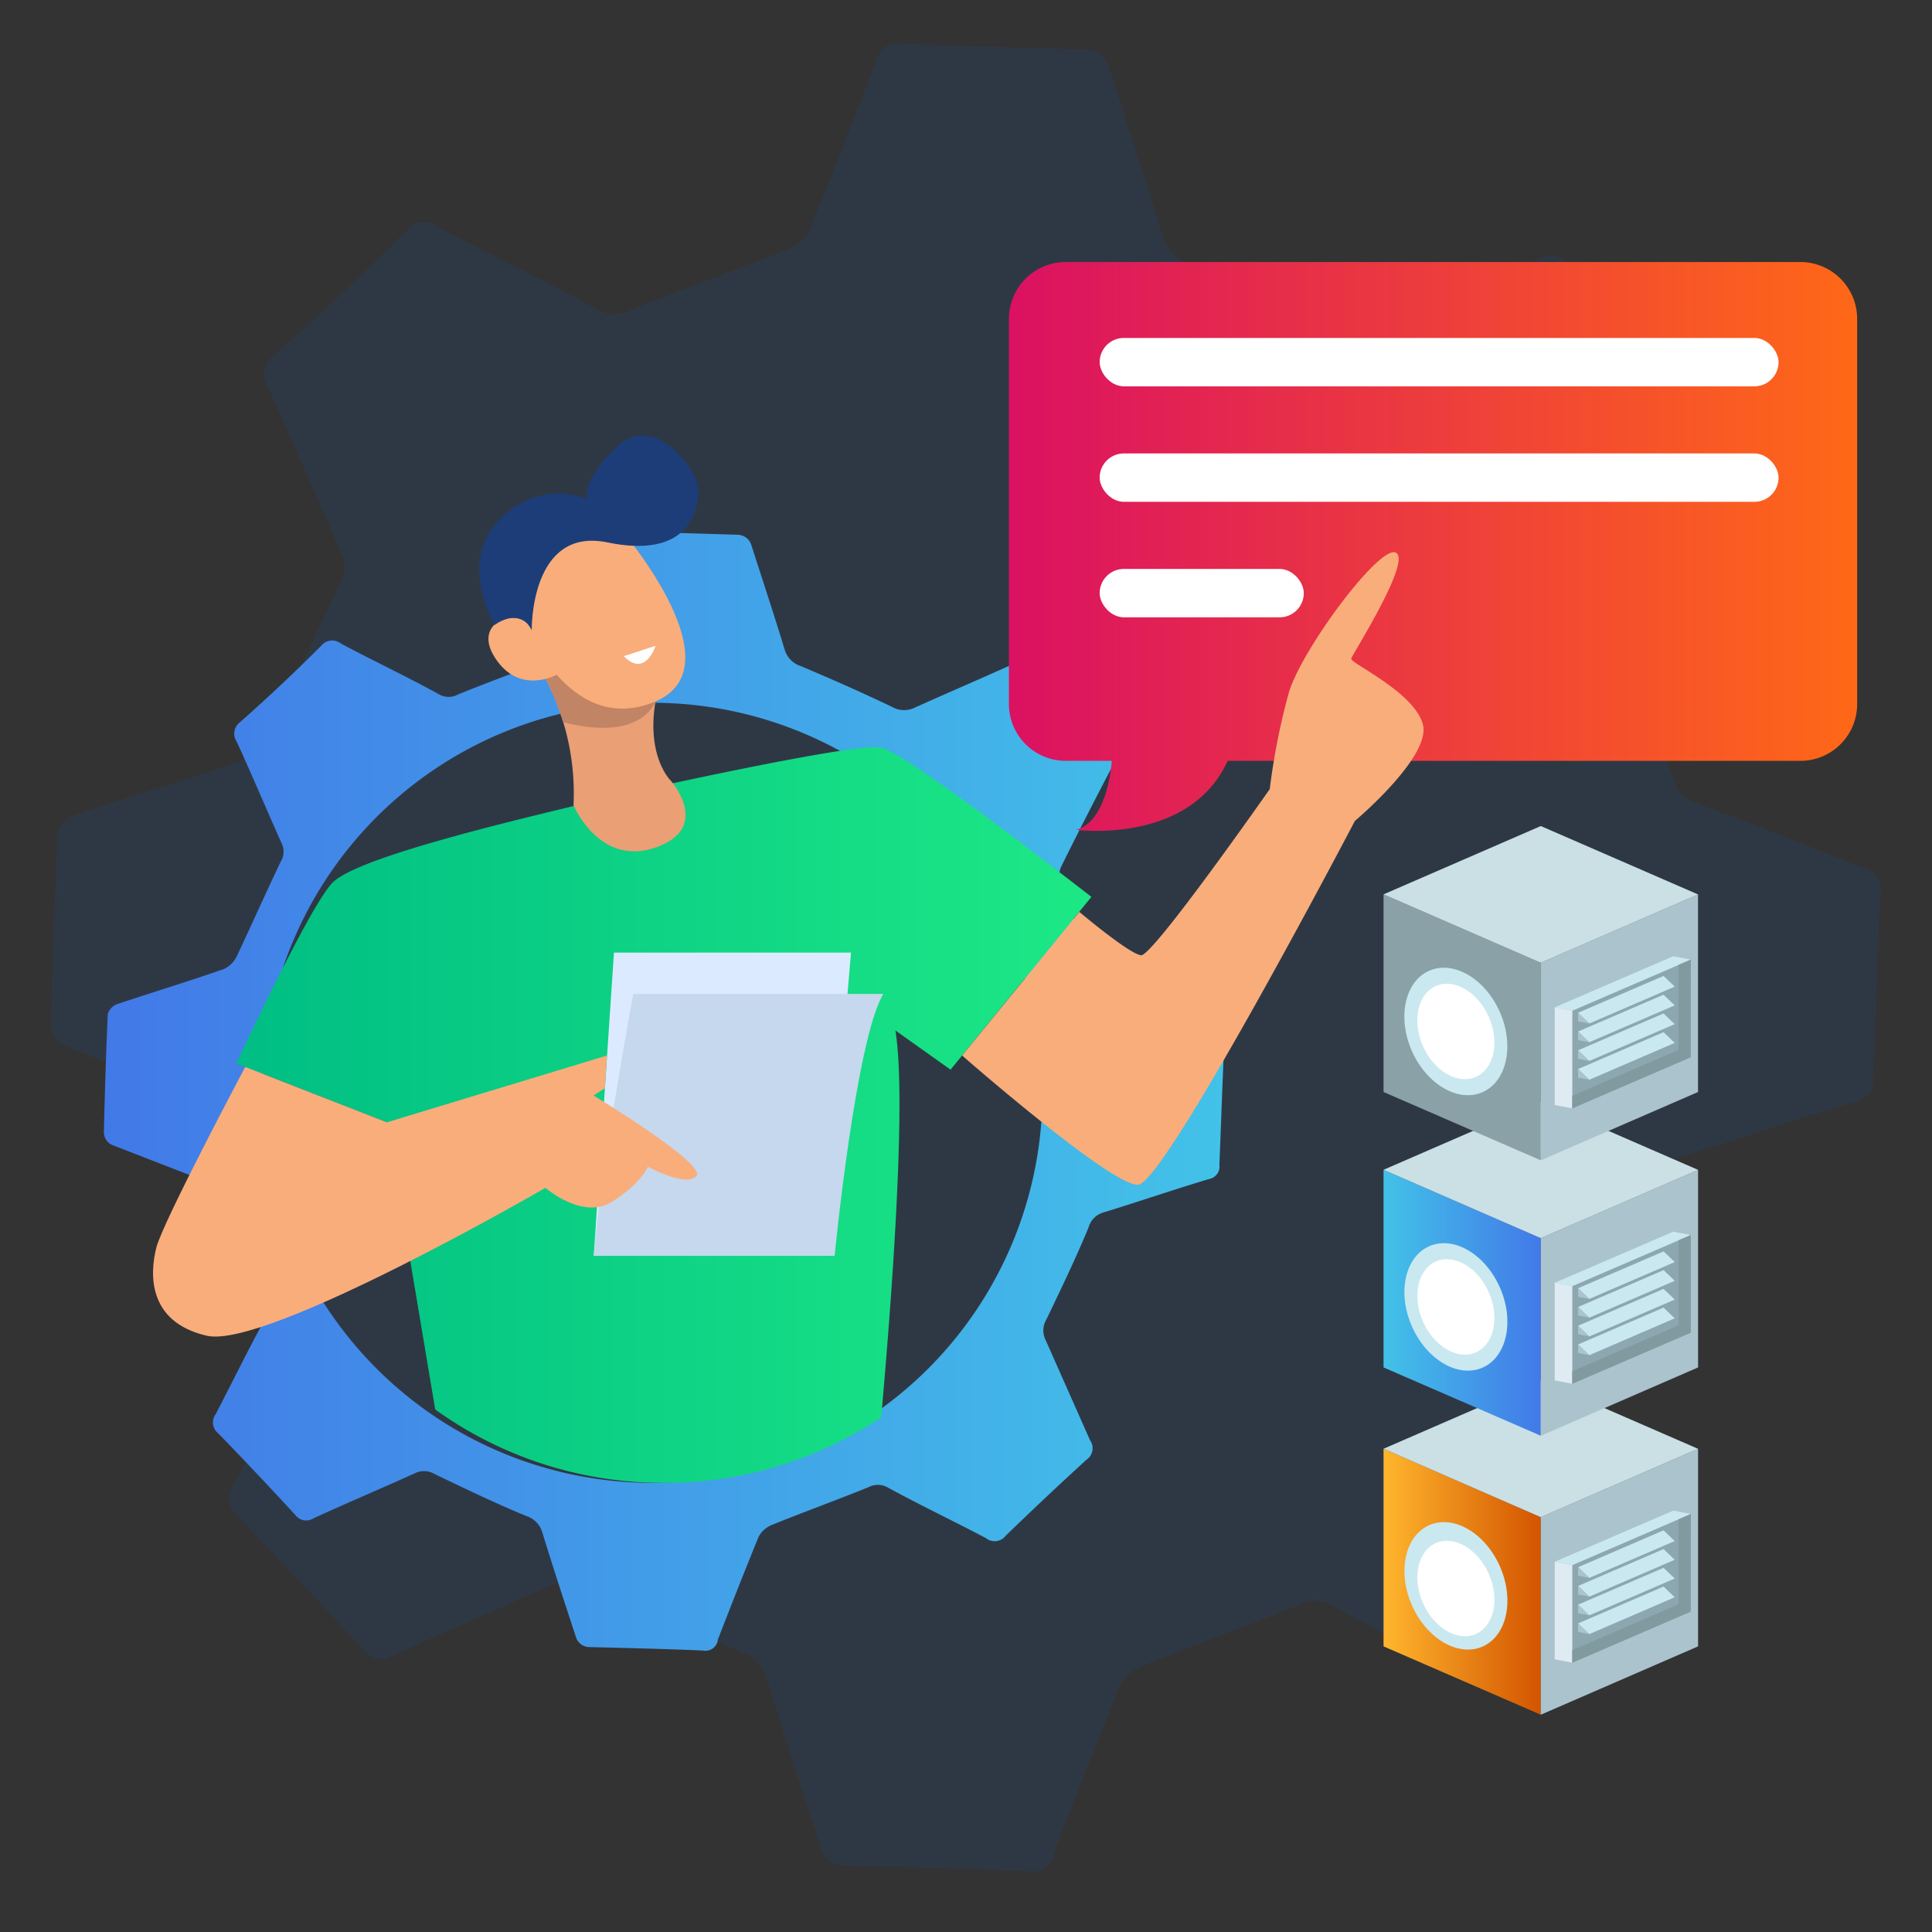 <svg id="Layer_1" data-name="Layer 1" xmlns="http://www.w3.org/2000/svg" xmlns:xlink="http://www.w3.org/1999/xlink" viewBox="0 0 500 500"><rect x="0" y="0" width="500" height="500" fill="#333333" stroke="none"/><defs><style>.cls-1{opacity:0.1;}.cls-2{fill:#0562e8;}.cls-3{fill:url(#linear-gradient);}.cls-4{fill:url(#linear-gradient-2);}.cls-5{fill:url(#linear-gradient-3);}.cls-6{fill:#dbeaff;}.cls-7{fill:#c5d8ed;}.cls-8{fill:#f9ad7b;}.cls-9{fill:#ea9f75;}.cls-10{fill:#c18465;}.cls-11{fill:#1d3d78;}.cls-12{fill:#fff;}.cls-13{fill:url(#linear-gradient-4);}.cls-14{fill:#aac3cc;}.cls-15{fill:#cae0e5;}.cls-16{fill:#8ca7af;}.cls-17{fill:#dfebf2;}.cls-18{fill:#cae8ef;}.cls-19{fill:#809aa0;}.cls-20{fill:url(#linear-gradient-5);}.cls-21{fill:#8aa1a8;}</style><linearGradient id="linear-gradient" x1="26.81" y1="282.3" x2="316.81" y2="282.3" gradientUnits="userSpaceOnUse"><stop offset="0" stop-color="#4279e8"/><stop offset="1" stop-color="#42c2e8"/></linearGradient><linearGradient id="linear-gradient-2" x1="261.11" y1="141.42" x2="480.63" y2="141.42" gradientUnits="userSpaceOnUse"><stop offset="0" stop-color="#db1162"/><stop offset="1" stop-color="#ff6817"/></linearGradient><linearGradient id="linear-gradient-3" x1="61.17" y1="288.56" x2="282.45" y2="288.56" gradientUnits="userSpaceOnUse"><stop offset="0" stop-color="#00be84"/><stop offset="1" stop-color="#1de885"/></linearGradient><linearGradient id="linear-gradient-4" x1="398.76" y1="409.35" x2="439.46" y2="409.35" gradientTransform="matrix(-1, 0, 0, 1, 797.52, 0)" gradientUnits="userSpaceOnUse"><stop offset="0" stop-color="#d35400"/><stop offset="1" stop-color="#ffb62d"/></linearGradient><linearGradient id="linear-gradient-5" x1="398.75" y1="337.16" x2="439.45" y2="337.16" gradientTransform="matrix(-1, 0, 0, 1, 797.52, 0)" xlink:href="#linear-gradient"/></defs><g class="cls-1"><path class="cls-2" d="M486.61,231.32a5.84,5.84,0,0,0-4.6-6.85l-.2,0c-14.49-5.76-28.79-11.6-43.05-16.68a8.61,8.61,0,0,1-5.66-6.26c-4.84-13.81-10.46-27.35-15.5-41.1a10.29,10.29,0,0,1,.12-7.09c7-14.15,14.2-28.18,21.52-42.25a5.52,5.52,0,0,0-.84-7.77l-.06-.05c-11-11.32-21.81-22.93-32.51-34.58a5.62,5.62,0,0,0-7.79-1.5C384,73.5,369.84,79.54,355.79,85.88a10.24,10.24,0,0,1-9.46-.38c-13-6.27-25.85-11.86-38.59-17.27a10.21,10.21,0,0,1-6.7-6.75C296.5,46.69,291.75,32.2,286.85,17a6.14,6.14,0,0,0-5.57-4.12c-16.12-.53-32.09-.89-48.06-1.59a5.62,5.62,0,0,0-6.43,4.54c-5.67,14.78-11.43,29.28-17.23,43.67a11,11,0,0,1-5.81,5.08C190.24,70,176.46,74.89,162.89,80.41a8.2,8.2,0,0,1-7.84-.07c-13.45-7.43-27.86-14.2-41.6-21.53a5.94,5.94,0,0,0-8.34,1Q88.42,76.49,70.94,91.93a6,6,0,0,0-1.52,8.35c6.5,14.2,12.38,28.19,18.92,42.82a8,8,0,0,1-.3,7.8c-6.27,13-12.31,26.77-18.54,39.91A11.3,11.3,0,0,1,64,196.3c-14.87,5.22-30,9.75-45,14.81a6.68,6.68,0,0,0-4.08,4.14c-.71,16.52-1.23,33-1.66,49.71a5.94,5.94,0,0,0,3.65,5.77h0q22,8.55,44.16,17.06a8.5,8.5,0,0,1,5.57,6.29q7.14,20.39,15.48,40.45a8.78,8.78,0,0,1-.1,8.38c-7.43,13.45-14.36,27.71-21.56,41.51a5.85,5.85,0,0,0,.93,7.92c11,11.32,21.92,22.9,32.62,34.55a5.73,5.73,0,0,0,7.79,1.49c14.2-6.5,28.19-12.38,42.79-19a8.78,8.78,0,0,1,8.35.32c13,6.27,26.09,12.55,38.76,17.76a10.22,10.22,0,0,1,6.68,6.66c4.56,14.88,9.29,29.28,14.31,44.54a5.94,5.94,0,0,0,5.47,4.16c16.19.4,32.16.76,48.13,1.45a5.32,5.32,0,0,0,6.28-4.14l.06-.36c5.69-14.68,11.42-29.27,17.25-43.57a11,11,0,0,1,5.82-5.08c13.57-5.52,27.35-10.45,40.83-15.94a8.27,8.27,0,0,1,7.86.17c13.42,7.33,27.87,14.2,41.57,21.43a5.83,5.83,0,0,0,8.21-.81,1,1,0,0,0,.13-.16c11.26-10.89,22.58-21.58,34.17-32.15a5.84,5.84,0,0,0,1.67-8.08,1.63,1.63,0,0,1-.11-.17l-18.72-42.24a9,9,0,0,1,.35-8.91c6.27-13,12.54-26.09,17.75-38.76a9.12,9.12,0,0,1,6.25-6.31c14.88-4.57,29.21-9.48,44.61-14.12a5.33,5.33,0,0,0,4.41-6C485.45,263,485.85,247.1,486.61,231.32Z"/></g><path class="cls-3" d="M316.75,272.21a3.57,3.57,0,0,0-2.82-4.19l-.12,0c-8.88-3.53-17.64-7.1-26.37-10.22a5.23,5.23,0,0,1-3.47-3.83c-3-8.46-6.41-16.75-9.49-25.17a6.23,6.23,0,0,1,.07-4.34c4.27-8.67,8.69-17.27,13.18-25.88a3.39,3.39,0,0,0-.51-4.76l0,0c-6.75-6.94-13.36-14-19.92-21.19a3.46,3.46,0,0,0-4.77-.92c-8.6,3.88-17.27,7.59-25.88,11.47a6.27,6.27,0,0,1-5.79-.23c-8-3.84-15.83-7.27-23.64-10.58a6.3,6.3,0,0,1-4.11-4.14c-2.77-9.06-5.69-17.93-8.69-27.24A3.75,3.75,0,0,0,191,138.4c-9.87-.32-19.65-.55-29.43-1a3.45,3.45,0,0,0-3.95,2.78c-3.46,9-7,17.93-10.55,26.75a6.71,6.71,0,0,1-3.56,3.11c-8.27,3.3-16.71,6.32-25,9.7a5,5,0,0,1-4.8,0c-8.24-4.55-17.06-8.7-25.48-13.19a3.64,3.64,0,0,0-5.11.59q-10.23,10.23-20.93,19.7a3.7,3.7,0,0,0-.93,5.11c4,8.7,7.59,17.27,11.59,26.23a4.88,4.88,0,0,1-.18,4.78c-3.85,8-7.54,16.4-11.36,24.45a6.91,6.91,0,0,1-3.34,3.36c-9.11,3.19-18.37,6-27.58,9.07a4.07,4.07,0,0,0-2.5,2.54c-.44,10.11-.76,20.19-1,30.45a3.63,3.63,0,0,0,2.23,3.53h0c9,3.49,18,7,27.05,10.45a5.18,5.18,0,0,1,3.41,3.85q4.38,12.48,9.48,24.78a5.37,5.37,0,0,1-.06,5.13c-4.55,8.24-8.79,17-13.2,25.43a3.57,3.57,0,0,0,.57,4.85c6.75,6.93,13.42,14,20,21.16a3.52,3.52,0,0,0,4.78.92c8.7-4,17.27-7.59,26.21-11.65a5.36,5.36,0,0,1,5.11.2c8,3.84,16,7.68,23.75,10.87a6.27,6.27,0,0,1,4.08,4.08c2.8,9.12,5.69,17.94,8.77,27.29a3.65,3.65,0,0,0,3.35,2.54c9.92.25,19.7.47,29.48.9a3.26,3.26,0,0,0,3.85-2.54l0-.22c3.49-9,7-17.93,10.58-26.69a6.66,6.66,0,0,1,3.56-3.11c8.31-3.38,16.75-6.41,25-9.77a5.09,5.09,0,0,1,4.82.11c8.21,4.49,17.06,8.7,25.46,13.13a3.58,3.58,0,0,0,5-.5l.07-.1c6.9-6.67,13.84-13.22,20.93-19.69a3.58,3.58,0,0,0,1-4.95l-.07-.1-11.47-25.88a5.54,5.54,0,0,1,.22-5.46c3.84-8,7.68-16,10.87-23.74a5.57,5.57,0,0,1,3.83-3.86c9.11-2.8,17.89-5.81,27.32-8.66a3.25,3.25,0,0,0,2.7-3.67C316,291.59,316.28,281.87,316.75,272.21ZM168.55,383.76a100.94,100.94,0,1,1,.58,0Z"/><path class="cls-4" d="M480.63,82.53V182.2a14.7,14.7,0,0,1-14.71,14.71H317.72c-9.91,21.76-39.16,17.85-39.16,17.85,8.32-2.35,9.16-17.85,9.16-17.85H275.83a14.71,14.71,0,0,1-14.72-14.71V82.53a14.72,14.72,0,0,1,14.72-14.72H465.92A14.71,14.71,0,0,1,480.63,82.53Z"/><path class="cls-5" d="M282.45,232.11l-4.56,5.6L268,249.83l-22,27-14.27-10.15c3,18.3-1.15,71.77-3.68,100.14a100.68,100.68,0,0,1-58.92,16.9h-.58a100.87,100.87,0,0,1-55.92-18.95l-12.46-74.3L70.3,278.8l-9.13-3.57s15.63-33.67,23-44.39a21,21,0,0,1,1.7-2.21c6.34-7,50.41-17.12,77-23.46,0,0,41.7-9.34,58.64-11.41a27.59,27.59,0,0,1,6.35-.31c5.15.93,32.35,21.51,46.29,32.26C279.17,229.54,282.45,232.11,282.45,232.11Z"/><polygon class="cls-6" points="153.66 325.01 158.89 246.54 220.24 246.54 213.58 325.01 153.66 325.01"/><path class="cls-7" d="M216,325s5.47-55.88,12.6-67.77H163.89s-8.32,44.94-10.23,67.77Z"/><path class="cls-8" d="M63.46,276.13s-21.31,40.08-23,46.74-2.38,19.26,13.07,22.82,87.63-38.28,87.63-38.28,9.62,8.4,17.23,3.61,9.27-9.08,9.27-9.08,10,5.47,12.6,2.38-26.65-20.8-26.65-20.8l2.92-1.9.55-8.45-56.94,17.28Z"/><path class="cls-8" d="M279.33,236,249,273.17s38.56,33.77,45.53,33.45,56.11-94.16,56.11-94.16,19.82-16.64,17.6-25-18.86-15.85-18.55-17,15.7-25.2,11.57-27.42-24.41,25-27.74,36.29a175.51,175.51,0,0,0-4.91,24.89s-30.28,43.27-33.29,43S279.33,236,279.33,236Z"/><path class="cls-9" d="M141.19,175.7a63.8,63.8,0,0,1,7.24,32.68s6.66,16.05,21.28,10.94,3.93-17.24,3.93-17.24-6.42-6.1-4-20.53C169.59,181.55,149.51,164.65,141.19,175.7Z"/><path class="cls-10" d="M169.59,181.55s-3.39,10.62-23.83,5.35c0,0-2.45-7.5-4.57-11.2l8.33-3.52,11.91,5.17Z"/><path class="cls-8" d="M159.29,135.27s32.5,36.93,10.3,46.28c-11.37,4.8-19.91-.57-25.53-6.94,0,0-9.66,5.48-16-4.45s7.49-13.43,9.51-7.07l-5.23-21.76,17.84-6.77Z"/><path class="cls-11" d="M137.61,163.09s-.47-26.87,19.62-22.71,23.3-7.13,23.54-13-11.53-20.8-21-11.89-7.82,13.68-7.82,13.68-11.92-5.59-22.74,5.35S128,161.75,128,161.75,134.48,156.79,137.61,163.09Z"/><path class="cls-12" d="M161.43,169.82l8.24-2.69S167,175.53,161.43,169.82Z"/><rect class="cls-12" x="284.59" y="87.46" width="175.7" height="12.52" rx="6.26"/><rect class="cls-12" x="284.59" y="117.35" width="175.7" height="12.52" rx="6.26"/><rect class="cls-12" x="284.59" y="147.24" width="52.83" height="12.52" rx="6.26"/><polygon class="cls-13" points="358.06 426.08 398.76 443.77 398.76 392.63 358.06 374.94 358.06 426.08"/><polygon class="cls-14" points="439.46 426.08 398.75 443.77 398.75 392.63 439.46 374.94 439.46 426.08"/><polygon class="cls-15" points="439.46 374.95 398.75 392.64 358.06 374.94 398.76 357.25 439.46 374.95"/><polygon class="cls-16" points="437.56 417.08 406.89 430.31 406.9 405.05 437.57 391.82 437.56 417.08"/><polygon class="cls-17" points="402.36 429.44 406.89 430.31 406.9 405.05 402.37 404.18 402.36 429.44"/><polygon class="cls-18" points="402.37 404.18 406.9 405.05 437.57 391.82 433.04 390.94 402.37 404.18"/><polygon class="cls-18" points="433.42 398.82 411.31 408.36 408.41 405.59 430.52 396.05 433.42 398.82"/><polygon class="cls-14" points="411.31 408.36 408.41 407.8 408.41 405.59 411.31 408.36"/><polygon class="cls-18" points="433.42 403.67 411.31 413.21 408.41 410.44 430.52 400.9 433.42 403.67"/><polygon class="cls-14" points="411.31 413.21 408.4 412.65 408.41 410.44 411.31 413.21"/><polygon class="cls-18" points="433.42 408.52 411.3 418.06 408.4 415.29 430.52 405.75 433.42 408.52"/><polygon class="cls-14" points="411.3 418.06 408.4 417.5 408.4 415.29 411.3 418.06"/><polygon class="cls-18" points="433.42 413.37 411.3 422.91 408.4 420.14 430.52 410.6 433.42 413.37"/><polygon class="cls-14" points="411.3 422.91 408.4 422.35 408.4 420.14 411.3 422.91"/><polygon class="cls-19" points="434.42 393.18 434.42 415.17 406.89 427.09 406.89 430.31 437.56 417.08 437.57 391.82 434.42 393.18"/><ellipse class="cls-18" cx="376.78" cy="410.44" rx="12.45" ry="17.16" transform="translate(-133.15 185.95) rotate(-23.69)"/><polygon class="cls-20" points="358.06 353.89 398.76 371.57 398.76 320.43 358.06 302.74 358.06 353.89"/><polygon class="cls-14" points="439.46 353.89 398.76 371.57 398.76 320.43 439.46 302.74 439.46 353.89"/><polygon class="cls-15" points="439.46 302.76 398.76 320.44 358.06 302.74 398.76 285.06 439.46 302.76"/><polygon class="cls-16" points="437.57 344.89 406.89 358.12 406.9 332.85 437.57 319.62 437.57 344.89"/><polygon class="cls-17" points="402.36 357.25 406.89 358.12 406.9 332.85 402.37 331.98 402.36 357.25"/><polygon class="cls-18" points="402.37 331.98 406.9 332.85 437.57 319.62 433.04 318.75 402.37 331.98"/><polygon class="cls-18" points="433.43 326.62 411.31 336.16 408.41 333.39 430.53 323.86 433.43 326.62"/><polygon class="cls-14" points="411.31 336.16 408.41 335.6 408.41 333.39 411.31 336.16"/><polygon class="cls-18" points="433.43 331.47 411.31 341.01 408.41 338.25 430.53 328.71 433.43 331.47"/><polygon class="cls-14" points="411.31 341.01 408.41 340.45 408.41 338.25 411.31 341.01"/><polygon class="cls-18" points="433.42 336.33 411.31 345.87 408.41 343.1 430.52 333.56 433.42 336.33"/><polygon class="cls-14" points="411.31 345.87 408.41 345.31 408.41 343.1 411.31 345.87"/><polygon class="cls-18" points="433.42 341.18 411.31 350.72 408.4 347.95 430.52 338.41 433.42 341.18"/><polygon class="cls-14" points="411.31 350.72 408.4 350.16 408.4 347.95 411.31 350.72"/><polygon class="cls-19" points="434.43 320.98 434.42 342.97 406.89 354.89 406.89 358.12 437.57 344.89 437.57 319.62 434.43 320.98"/><ellipse class="cls-18" cx="376.78" cy="338.25" rx="12.45" ry="17.16" transform="translate(-104.15 179.87) rotate(-23.69)"/><polygon class="cls-21" points="358.06 282.61 398.76 300.29 398.76 249.15 358.06 231.46 358.06 282.61"/><polygon class="cls-14" points="439.45 282.61 398.75 300.29 398.75 249.15 439.45 231.46 439.45 282.61"/><polygon class="cls-15" points="439.45 231.48 398.75 249.16 358.06 231.46 398.76 213.78 439.45 231.48"/><polygon class="cls-16" points="437.56 273.61 406.89 286.84 406.9 261.57 437.57 248.34 437.56 273.61"/><polygon class="cls-17" points="402.36 285.97 406.89 286.84 406.9 261.57 402.36 260.7 402.36 285.97"/><polygon class="cls-18" points="402.36 260.7 406.9 261.57 437.57 248.34 433.04 247.47 402.36 260.7"/><polygon class="cls-18" points="433.42 255.34 411.31 264.88 408.4 262.11 430.52 252.57 433.42 255.34"/><polygon class="cls-14" points="411.31 264.88 408.4 264.32 408.4 262.11 411.31 264.88"/><polygon class="cls-18" points="433.42 260.19 411.3 269.73 408.4 266.96 430.52 257.43 433.42 260.19"/><polygon class="cls-14" points="411.3 269.73 408.4 269.18 408.4 266.96 411.3 269.73"/><polygon class="cls-18" points="433.42 265.05 411.3 274.58 408.4 271.82 430.52 262.28 433.42 265.05"/><polygon class="cls-14" points="411.3 274.58 408.4 274.03 408.4 271.82 411.3 274.58"/><polygon class="cls-18" points="433.42 269.9 411.3 279.44 408.4 276.67 430.52 267.13 433.42 269.9"/><polygon class="cls-14" points="411.3 279.44 408.4 278.88 408.4 276.67 411.3 279.44"/><polygon class="cls-19" points="434.42 249.7 434.41 271.69 406.89 283.61 406.89 286.84 437.56 273.61 437.57 248.34 434.42 249.7"/><ellipse class="cls-18" cx="376.77" cy="266.96" rx="12.45" ry="17.16" transform="translate(-75.51 173.86) rotate(-23.69)"/><ellipse class="cls-12" cx="376.77" cy="266.96" rx="9.32" ry="12.85" transform="translate(-75.51 173.86) rotate(-23.69)"/><ellipse class="cls-12" cx="376.78" cy="338.25" rx="9.32" ry="12.85" transform="translate(-104.15 179.87) rotate(-23.69)"/><ellipse class="cls-12" cx="376.78" cy="411.13" rx="9.32" ry="12.85" transform="translate(-133.43 186.01) rotate(-23.69)"/></svg>